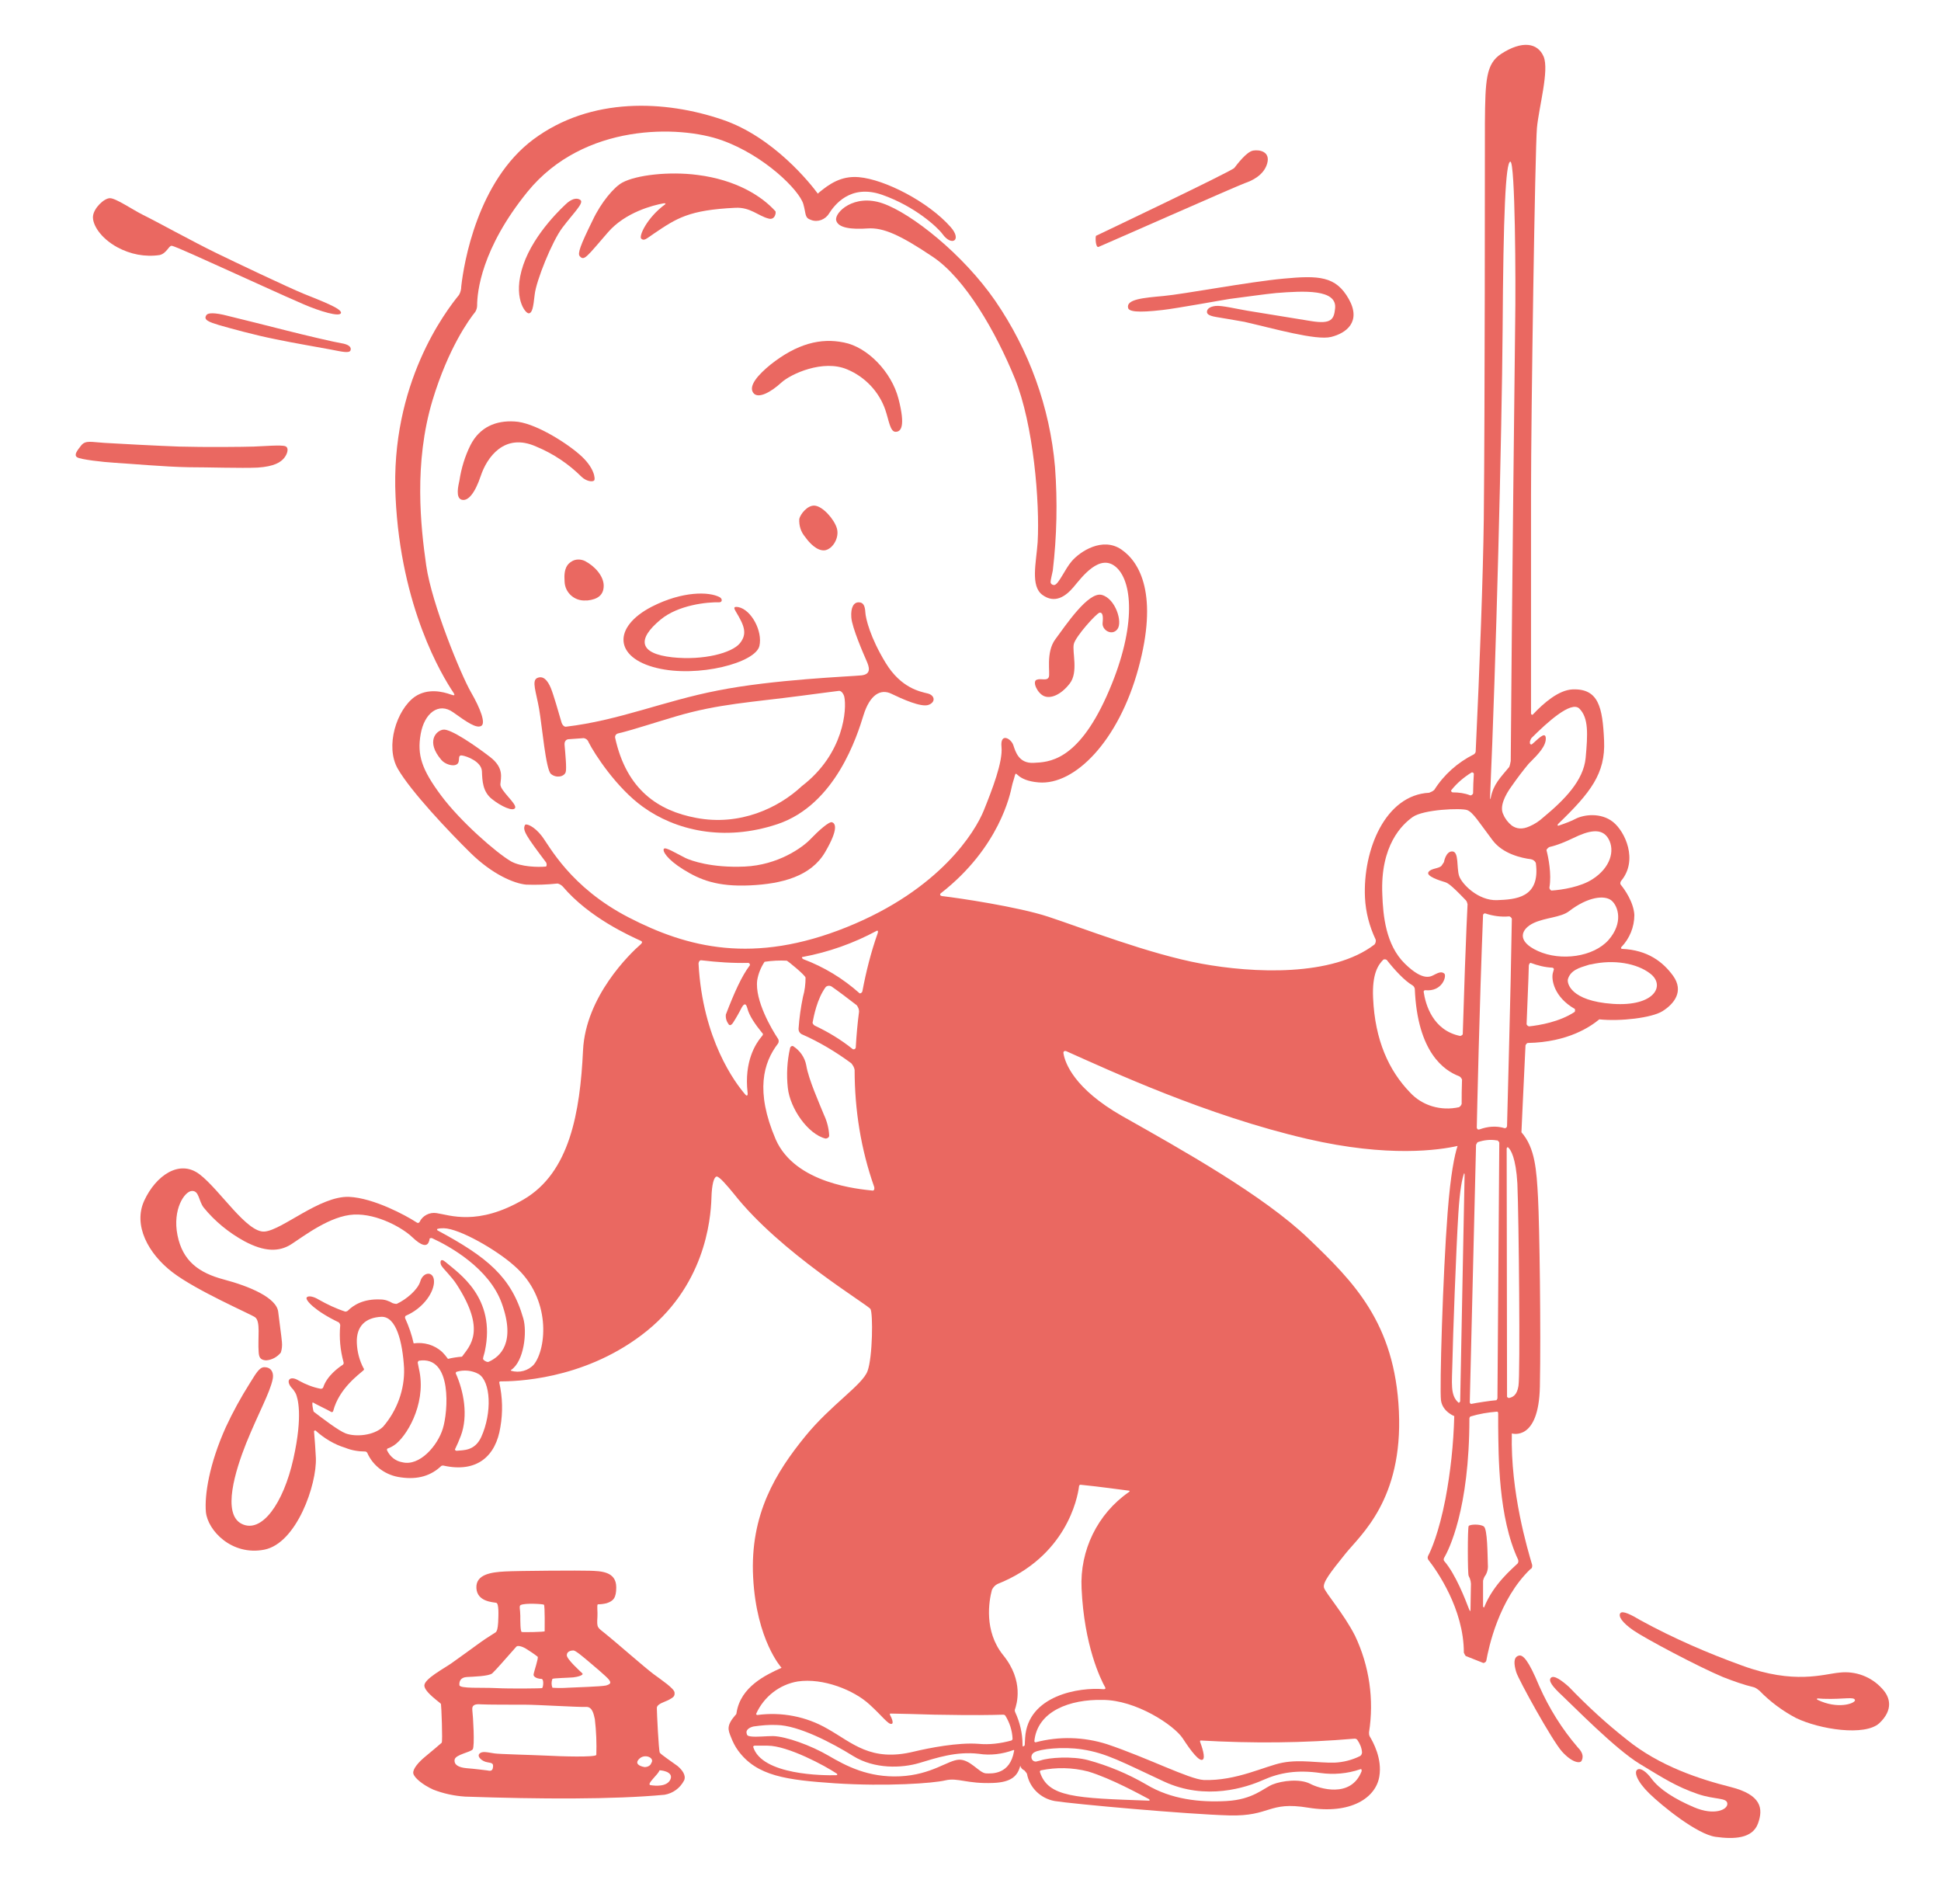 <?xml version="1.0" encoding="UTF-8"?> <svg xmlns="http://www.w3.org/2000/svg" xmlns:xlink="http://www.w3.org/1999/xlink" version="1.1" id="Layer_1" x="0px" y="0px" viewBox="0 0 526 516" style="enable-background:new 0 0 526 516;" xml:space="preserve"> <style type="text/css"> .st0{fill:#EA6861;} </style> <path class="st0" d="M154.8,152.2c-0.9,0.6-2.1,1.6-1.8,5.4c0.1,3,2.7,5.3,5.7,5.1c0.2,0,0.3,0,0.5,0c2.7-0.3,4.4-1.4,4.4-4 s-2.4-5.3-5.1-6.7C157.2,151.4,155.8,151.5,154.8,152.2z"></path> <path class="st0" d="M223.6,149.1c2.1-0.4,3.9-3.4,3.2-5.9s-3.9-6.1-6.1-6.2c-1.9-0.1-3.8,2.3-4.1,3.6c-0.1,1.8,0.4,3.5,1.6,4.9 C219.4,147.2,221.5,149.4,223.6,149.1z"></path> <path class="st0" d="M69.8,126.7c4.6-0.3,6.3-1.5,7.2-2.6s1.4-2.8,0.3-3.2s-5.8,0-8.5,0.1s-13.3,0.2-20.3,0c-5.8-0.2-17-0.8-20.2-1 c-3.5-0.2-5.1-0.8-6.3,0.7s-2,2.6-1.1,3.2s6.9,1.3,10.3,1.5c3.6,0.2,13.5,1.1,20,1.2C56.3,126.6,65.4,126.9,69.8,126.7z"></path> <path class="st0" d="M61.8,85.6c-3.8-1-5.4-0.8-5.8-0.3c-1.1,1.4,0.8,2,3.4,2.8c2.8,0.8,9.6,2.7,15.2,3.8c5.2,1.1,11.9,2.2,15,2.8 s5.1,1.1,5.4,0.2s-0.6-1.6-2.5-1.9s-10-2.2-15.1-3.5S66.3,86.7,61.8,85.6z"></path> <path class="st0" d="M31.8,67c3.5,1.9,7.5,2.7,11.5,2.1c1.9-0.5,2.4-2.5,3.2-2.5s10,4.3,14.3,6.2s16.2,7.4,21.6,9.7 c4.2,1.8,9.7,3.5,10,2.3s-5.7-3.4-10.1-5.2s-19.1-8.8-23.6-11c-6.2-3-16.7-8.8-20-10.4c-2.8-1.4-7.3-4.5-8.9-4.5s-4.4,2.7-4.6,4.9 S27.2,64.5,31.8,67z"></path> <path class="st0" d="M179,167.9c4.8-4,12.7-4.8,15.9-4.7c0.9,0,0.9-1,0.1-1.4c-2.8-1.5-10-1.7-18.4,2.6 c-10.6,5.5-10.2,13.8,1.4,16.6c11.1,2.7,26.8-1.4,27.8-6c0.9-4-2.2-9.8-5.7-10.5c-1.7-0.3-1,0.6-0.7,1.2c2.3,3.8,3.2,6,1.1,8.6 s-9.8,4.7-18.3,3.8C173.1,177.1,172.6,173.2,179,167.9z"></path> <path class="st0" d="M241.6,188c2.9,1.4,8,3.7,10,3s1.8-2.6-0.2-3.1s-7.2-1.4-11.4-8.3s-5.4-12-5.5-13.7s-0.5-2.7-1.8-2.7 s-2.2,1.3-2,4.1s3.4,10.1,4.1,11.7s1.5,3.7-1.4,4s-23.9,1.1-38.9,4.1c-14.5,2.8-26.7,8.1-41.1,9.8c-0.5,0.1-1.1-0.5-1.3-1.4 c-0.7-2.4-2.1-7.3-2.8-9c-0.9-2.2-2.1-3.5-3.7-2.8s-0.3,3.8,0.5,8.4s1.8,16.4,3.2,17.6s3.6,0.8,4-0.5c0.3-0.9-0.1-5-0.3-7.3 c-0.1-0.9,0.3-1.5,1-1.6l4.2-0.3c0.6,0.1,1.1,0.5,1.3,1.1c1.6,3.2,7.6,12.4,14.7,17.5c8.7,6.3,21.8,9.6,36.5,4.7 c15.8-5.3,21.6-24,23.3-29.5S238.6,186.5,241.6,188z M217.3,213c-6.3,5.9-16.8,10.9-28.7,8.6c-10.1-1.9-18.8-7.5-21.9-21.7 c-0.1-0.6,0.3-1.1,0.9-1.2c3.5-0.8,11.1-3.3,15.6-4.6c11.5-3.4,20.5-3.8,34.1-5.6c5.8-0.8,8.7-1.1,10-1.3c0.7-0.1,1.3,0.8,1.5,1.6 C229.5,192,228.8,204.2,217.3,213z"></path> <path class="st0" d="M219.6,227.4c-2.2,2.3-8.8,7-17.8,7.4s-14.5-1.6-16-2.3c-2.8-1.4-5.5-3.1-5.9-2.5s0.8,2.8,5.3,5.6 s9.2,4.7,18,4.3s16.6-2.5,20.4-9s2.7-7.8,1.9-8.1S221.8,225.1,219.6,227.4z"></path> <path class="st0" d="M280.9,184.2c-1.2,0.5,0.2,3.6,2,4.4s4.6-0.3,7-3.4s0.6-8.6,1.1-10.7s6.2-8.4,7-8.5s1,0.9,0.8,2.8 s2.5,3.6,4,1.7s-0.5-8.3-4.2-9.3s-9.9,8.4-12.6,12s-1.3,9.4-1.8,10.3C283.7,184.6,282.1,183.7,280.9,184.2z"></path> <path class="st0" d="M125.2,204.7c1.4,0.2,5.3,1.7,5.4,4.3s0.2,5.5,2.7,7.5s5.8,3.5,6.3,2.4s-4.1-4.7-4-6.4s1.1-4.4-2.8-7.4 s-10.7-7.7-12.7-7.4s-4.7,3.3-0.5,8.2c0.9,1.1,3.1,1.9,4.2,1.2S123.8,204.5,125.2,204.7z"></path> <path class="st0" d="M145.3,121c4.6,1.9,8.8,4.7,12.3,8.2c1.4,1.3,3,1.4,3.4,1s0.1-3.6-4-7.1c-3.9-3.4-12.4-8.7-17.6-8.9 c-5-0.3-9.4,1.5-11.9,6.4c-1.5,3-2.5,6.3-3,9.6c-0.3,1.4-1.1,4.7,0.6,5.2s3.6-1.7,5.2-6.5S136.6,117.1,145.3,121z"></path> <path class="st0" d="M228.7,92.8c-6.3-1.3-12.7,0.3-19.9,6c-3.3,2.7-6,5.7-4.7,7.6s5-0.3,7.6-2.7s11.4-6.4,17.9-3.6 c4.8,2,8.6,6,10.3,10.9c1,2.9,1.3,6,2.8,6s2.7-1.5,0.8-8.9S235,94,228.7,92.8z"></path> <path class="st0" d="M153.8,54.9c-0.9,0.8-9,8.1-12,16.9s0.6,13.2,1.5,13.1s1.2-1.4,1.6-5.1s4.7-14.4,7.5-18.1 c3.1-4.1,5.9-6.7,4.9-7.5C156.5,53.6,155.3,53.7,153.8,54.9z"></path> <path class="st0" d="M210.1,57.2c-3.7-4.1-10.7-8.5-21.1-9.8c-7.6-1-16.6,0-20.4,2.1c-2.2,1.2-5.7,5.3-8,10.2 c-3.4,6.9-4.1,9-3.5,9.7c1.2,1.4,1.8,0.3,7.7-6.5c4.7-5.4,12.2-7.3,15-7.8c0.7-0.1,0.6,0.2,0.4,0.3c-4.9,3.6-7.2,8.7-6.4,9.3 s1.2,0.1,3.4-1.4c6.2-4.2,9.5-6.4,22.1-7c4-0.2,6.2,2.2,8.9,2.9C210.1,59.8,210.4,57.4,210.1,57.2z"></path> <path class="st0" d="M305.7,83.4c0.2,1,2.4,1.4,9.3,0.6c3.7-0.4,16.2-2.7,18.2-3c4.7-0.6,9.5-1.3,12.6-1.6c7.6-0.6,16.6-1.1,16,4.2 c-0.3,2.9-1,4.3-6.5,3.4s-14.2-2.3-17.2-2.8s-7.1-1.5-8.7-1.3s-2.2,0.8-2.3,1.4s0.1,1.2,2.5,1.6c0.6,0.1,6,1,7.6,1.3 c7.9,1.8,19.4,5.1,23.5,4.1s8.3-4.1,4.8-10.3s-8.1-6.4-17.7-5.5s-27,4.2-32.5,4.7S305.2,81.1,305.7,83.4z"></path> <path class="st0" d="M218.5,288.7c-0.4-2.2-1.7-4-3.5-5.2c-0.3-0.2-0.8,0-0.9,0.5c-0.8,3.5-1,7.2-0.6,10.8 c0.6,5.5,5.4,12.5,10.2,13.7c0.5,0,1-0.3,1-0.8c0,0,0-0.1,0-0.1c-0.1-1.9-0.6-3.8-1.4-5.5C222,298.9,219.1,292.4,218.5,288.7z"></path> <path class="st0" d="M417.1,456.8c-2.9-7-4.4-8.5-5.5-8.2c-1.6,0.4-1.3,2.5-0.7,4.5s9.7,18.5,12.4,21.5s4.9,3.3,5.3,2.5s0.6-2-1-3.6 C423.3,468.5,419.8,462.9,417.1,456.8z"></path> <path class="st0" d="M469,484.2c-8.3-2.1-19.2-5.6-28.1-12.8c-5.6-4.4-10.8-9.2-15.7-14.3c-2-1.8-4.1-3.3-4.9-2.5s0.4,2.4,3.1,4.9 s14.3,14.4,20.9,18.4s10,6.2,15.8,8.2c4.7,1.6,7.9,0.9,8,2.6s-3.6,3.3-9,1s-9.4-4.9-11.5-7.7c-1.4-1.9-3-3.1-3.9-2.5 s-0.2,3.1,3.3,6.5s12.9,11,17.9,11.7s10,0.5,11.5-3.6S477.3,486.3,469,484.2z"></path> <path class="st0" d="M510,457.5c-2.9-3.2-7.2-4.8-11.5-4.3c-4.4,0.4-12.2,3.3-26.4-1.9c-9.4-3.4-18.6-7.4-27.4-12.2 c-2.5-1.5-5-2.8-5.6-2s0.4,2.5,3.6,4.7s17.5,9.8,24.2,12.6c2.8,1.1,5.6,2.1,8.5,2.8c0.5,0.2,0.9,0.5,1.4,0.9c2.9,3,6.3,5.5,9.9,7.4 c6.4,3.1,18.7,5,22.6,1.4C513.1,463.3,512.3,459.9,510,457.5z M492.6,460.6c-0.3-0.1-0.3-0.4,0-0.4c0.5,0,1,0.1,1.5,0.1 c5.8,0.2,8.4-0.7,8.6,0.4C502.6,461.6,498,463.2,492.6,460.6L492.6,460.6z"></path> <path class="st0" d="M415.2,424c-1.2-4.1-5.9-19.6-5.5-35.6c0,0,7.3,2.3,7.6-12.7s-0.1-43.5-0.5-51.1s-0.8-13.6-4.5-17.8 c0,0,0.5-11.2,1.1-23.5c0-0.2,0.4-0.7,0.6-0.7c11-0.2,17.1-4.5,19.4-6.4c5.7,0.6,14.2-0.4,17.1-2.2c3.2-2,5.9-5.4,2.9-9.6 c-2.7-3.7-6.8-7-13.9-7.3c-0.2,0-0.3-0.4-0.1-0.5c2.2-2.3,3.5-5.4,3.5-8.7c-0.2-3.5-2.7-7-3.7-8.2c-0.2-0.3-0.1-0.7,0.1-1 c4.7-5.6,1.1-13.4-2.2-16s-7.9-2-10.2-0.8c-0.9,0.5-2.7,1.2-4.5,1.8c-0.4,0.1-0.4-0.2-0.1-0.5c8.7-8.4,12.8-13.6,12.4-22.5 c-0.4-9.1-1.5-14.2-8.6-13.9c-3.7,0.2-7.7,3.6-10.7,6.8c-0.2,0.2-0.5,0-0.5-0.3c0-24.8,0-49.4,0-59.5c0-21.6,1.1-93.5,1.6-99.1 s3.4-15.7,1.8-19.4s-5.8-4.4-11.5-0.7c-4.1,2.7-4.3,7-4.4,18.7c0,9.8,0,77.6-0.3,107.3c-0.2,15.6-1.1,39.9-2.2,63.1 c-0.1,0.3-0.2,0.5-0.5,0.7c-4.4,2.2-8.1,5.5-10.7,9.6c-0.4,0.4-0.9,0.6-1.4,0.8c-11.9,0.6-18,15.5-17.4,28.4c0.2,4,1.2,7.8,2.9,11.4 c0.1,0.4,0,0.9-0.3,1.3c-11.4,8.8-32.9,7.8-47,5.2s-32-9.6-41.4-12.7c-8.2-2.7-24.4-5.1-28.8-5.6c-0.7-0.1-0.6-0.6-0.3-0.8 c15.9-12.4,18.8-27,19.2-28.9c0.2-1,0.6-2,0.8-2.9c0.5-1.8,0.2,1.3,6.5,1.8c9.7,0.8,21.6-11.1,27-30.9s0.5-28.7-4.6-32.2 s-11.2,0.5-13.5,3.2c-1.8,2.1-3.4,6-4.6,6.4c-0.4,0.1-1.1-0.2-1.1-0.8s0.4-2,0.6-3.1c1.1-9.3,1.3-18.7,0.6-28.1 c-1.4-16.1-7-31.6-16.2-45C261,68.9,247,57.8,239.2,55.1s-13.1,2.5-12.6,4.6s4.2,2.5,8.5,2.2s8.9,1.8,17.7,7.7 c8.8,5.9,17.1,20.4,22.2,32.9s6.8,33.7,6.2,44.4c-0.4,5.6-2,11.9,1.3,14.3s6.2,0.5,8.4-2.1s7.2-9.5,11.7-5.3s5.3,17-2.7,34.8 s-15.8,17.9-19.8,18.1s-4.9-3-5.5-4.8s-3.6-3.5-3.2,0.5s-2.5,11.5-4.8,17.2s-11.8,21.4-37.1,31.6s-43.2,5.6-59.1-2.6 s-21.5-19.4-23.6-22.1s-4.2-3.4-4.5-3c-0.8,1.4,0.2,2.9,5.7,10.2c0.2,0.3,0.2,1.1-0.1,1.1c-2.1,0.2-6.7,0.1-9.4-1.4 c-4.1-2.4-13.8-10.9-19-17.9s-6.5-10.9-5.5-16.6s4.9-8.7,8.8-5.9s6.3,4.4,7.6,3.7s-0.2-4.7-2.8-9.2s-10.6-23.8-12.1-34.3 s-3.4-27.7,1.7-44.7c4.3-14.2,9.9-21.9,11.6-24c0.3-0.5,0.5-1.1,0.5-1.7c0-3.6,1.1-15.4,13.7-30.9c15.2-18.6,41.1-18,52.6-13.9 s21,13.5,22.1,17.3c0.8,2.8,0.3,3.7,2.1,4.3c1.8,0.7,3.9-0.1,4.9-1.8c1.3-2,5.6-8.1,14.4-5s14.9,8.7,16.3,10.6 c2.5,3.5,5.4,1.7,2.2-1.9c-6-6.8-17.8-12.9-24.9-13.5c-4.8-0.4-8,1.9-10.8,4.2c-0.2,0.2-0.2,0.4-0.4,0.1 c-1.7-2.3-11.8-15.2-25.8-19.9c-15.3-5.2-35.5-6.3-51.2,5.4c-15.1,11.3-18.8,33.5-19.5,39.8c0,0.8-0.2,1.6-0.6,2.3 c-3.5,4.3-18.7,24-17.2,54.8c1.4,29.9,12.6,48.4,15.7,53c0.5,0.8,0.2,0.8-0.7,0.5c-2.2-0.8-6.3-1.8-9.8,0.6 c-4.9,3.5-8.1,13.4-4.6,19.5s13.8,17,19.7,22.8s11.8,8.3,15.1,8.6c2.8,0.1,5.7,0,8.5-0.3c0.5,0.1,1,0.4,1.4,0.8 c7.2,8.5,18.3,13.4,21.1,14.7c0.5,0.2,0.5,0.5,0.1,0.9c-3,2.6-15,14.2-15.7,28.8c-0.8,16.8-3.6,33.1-16.1,40.4s-20.1,4.2-23.6,3.7 c-1.9-0.3-3.8,0.7-4.6,2.4c-0.2,0.3-0.5,0.4-1,0c-2.6-1.7-11.4-6.5-18.1-6.8c-7.9-0.3-18.1,9-22.9,9.4s-12.1-11.3-17.6-15.5 s-11.9,0.4-15,7.1s1.1,14.4,7.6,19.4s21.1,11.3,22.4,12.2c1.6,1.1,0.7,5.7,1,9.5c0.1,1.2,0.3,2.1,2,2.2c1.6-0.1,3-0.9,4-2.1 c0.3-0.9,0.4-1.9,0.3-2.9c-0.1-1.4-0.8-6.2-1-8.1c-0.4-3.9-7.9-7-14.7-8.8s-11.2-5-12.6-12s1.9-11.9,3.9-12s1.8,2.7,3.2,4.5 c3,3.7,6.8,6.8,11,9.1c5.4,2.9,9.4,3,12.8,0.8s10.5-7.7,16.9-8s13.3,3.7,15.8,6.1s4,2.7,4.5,1.3c0.1-0.2,0.2-0.5,0.2-0.8 c0-0.2,0.5-0.3,0.7-0.2c4.6,2.1,15.5,8.1,18.9,17.7c3.8,10.6-0.4,14.4-3.6,15.8c-0.4,0.2-1.6-0.5-1.5-0.9c0.1-0.7,0.4-1.4,0.5-2 c3.1-14.5-7.1-21.1-10.6-24.1c-1.6-1.4-1.6,0.2-1.2,0.9c0.6,1,2.8,3,4.2,5.2c8,12.4,3.6,16.5,1.4,19.5c-1.3,0.1-2.6,0.3-3.8,0.6 c-0.5-0.7-1-1.3-1.6-1.9c-2.1-1.9-4.9-2.7-7.7-2.3c-0.5-2.3-1.3-4.6-2.3-6.8c-0.1-0.3,0-0.6,0.2-0.7c4.4-1.9,7.3-5.8,7.6-8.8 c0.3-3.4-2.9-3.3-3.7-0.5c-0.7,2.3-3.8,4.9-6.4,6.1c-0.4,0-0.8-0.1-1.1-0.2c-1-0.6-2.1-1-3.3-1c-4.6-0.2-7.3,1.5-8.9,3.1 c-0.2,0.1-0.4,0.2-0.6,0.2c-2.5-0.8-5-2-7.3-3.3c-1.1-0.7-2.8-1.2-3.2-0.5s2.4,3.7,8.7,6.7c0.2,0.2,0.4,0.5,0.4,0.8 c-0.3,3.4,0,6.7,0.9,10c0.1,0.3,0,0.5-0.2,0.7c-1.1,0.7-4.3,3-5.3,6.1c-0.1,0.3-0.4,0.4-0.7,0.4c-2.1-0.4-4.1-1.2-5.9-2.2 c-2.4-1.5-3.7-0.1-2,1.9c0.5,0.5,0.9,1.1,1.2,1.7c0.4,1,2,5.5-0.7,17.6s-8.6,20.3-14,17.6s-1.7-14.5,1.2-21.8 c3.5-8.6,6.4-13.6,7.2-17.4c0.3-1.4-0.1-2.9-1.7-3.2s-2.3,0.7-4.5,4.3c-2.4,3.8-4.6,7.8-6.5,11.9c-4.5,10-5.8,18.4-5.4,23 c0.5,5,7,11.9,15.8,10.2s14.3-17.7,14-24.9c-0.1-2.3-0.3-4.8-0.5-7.2c0-0.1,0.2-0.2,0.3-0.2c0,0,0,0,0.1,0c2.3,2.1,5.1,3.8,8.1,4.7 c1.7,0.7,3.6,1,5.4,1c0.2,0,0.4,0.2,0.5,0.3c1.6,3.7,5.1,6.2,9.1,6.7c4.7,0.7,8.3-0.5,11-3.1c0.2-0.1,0.4-0.1,0.5-0.1 c9.3,2.1,14.3-2.7,15.5-10.4c0.7-4,0.6-8.1-0.3-12.1c0-0.1,0.1-0.3,0.2-0.3c3.9,0,22.1-0.3,38.3-12.5c17.2-12.9,18.8-31.2,19-37.2 c0.1-3.8,0.7-5.7,1.4-5.8s2.9,2.5,4.7,4.7c12.6,16,36.3,30,37,31.2s0.6,13-0.8,16.8s-9.9,9.1-16.9,17.7c-7.9,9.7-15,21.1-14.1,38.2 s7.7,24.5,7.7,24.5c-4.2,1.9-11.1,5.1-12.2,12.2c0,0.2-0.1,0.5-0.3,0.6c-2.5,2.9-2,4-1.2,6c0.5,1.3,1.1,2.5,1.9,3.6 c5.1,7,13.2,8,26.3,8.9c14,0.9,26.6,0,29.9-0.8c3.4-0.8,5.8,1,13,0.7c4.9-0.2,6.6-1.9,7.3-4.7c0.1,0.6,0.6,1.1,1.1,1.3 c0.3,0.3,0.5,0.6,0.7,0.9c0.7,3.8,3.7,6.7,7.5,7.4c4.9,0.8,36,3.6,47.3,3.9s10.5-3.9,21.4-2.1c11.6,1.9,18.4-2.7,19.3-8.5 c0.8-4.8-1.7-9.3-2.6-10.8c-0.2-0.4-0.2-0.7-0.2-1.1c1.4-8.9,0.1-18-3.8-26.2c-3-5.9-8-11.6-8.4-13s1.7-4.1,5.8-9.2 s15.6-14.6,14.5-38.6s-12.3-35.1-24.5-46.8s-34.2-24-50.5-33.2c-13-7.4-15.5-14.4-15.9-17c-0.1-0.6,0.4-0.7,0.7-0.6 c11.9,5.3,38.1,17.5,65.4,23.8c22,5.1,35.8,3,40.7,1.9c-0.8,2.4-1.9,7.6-2.7,18.1c-1.3,16.8-2.2,47.7-1.8,50.8s3.6,4.3,3.6,4.3 c-0.2,7.6-1,15.1-2.4,22.5c-1.8,9.2-3.9,13.9-4.7,15.4c-0.2,0.4-0.1,0.9,0.2,1.2c2.1,2.7,9.5,13.1,9.5,25c0.1,0.3,0.3,0.6,0.5,0.9 l4.8,1.9c0,0,0.7-0.1,0.8-0.7c0.6-3.3,3.3-16.5,12-24.8C415.1,425.1,415.3,424.5,415.2,424z M93.7,388.4c-1.9-0.7-6.2-4-8.7-5.9 c-0.1-0.1-0.6-2.7-0.2-2.5c0.6,0.4,4.2,2.1,5,2.6c0.2,0.1,0.5-0.1,0.5-0.3c1.6-6.1,7-9.9,8.2-11c0.2-0.2,0.2-0.4,0-0.6 c-1.1-2.1-1.7-4.4-1.8-6.8c-0.2-4.7,2.5-6.9,6.6-7.1s5.8,6.9,6.2,13.9c0.2,5.8-1.9,11.5-5.7,15.9C101.3,389,96.4,389.4,93.7,388.4z M120,387.1c-1.4,4.6-6.3,10.3-11,9.1c-1.8-0.3-3.3-1.5-4.1-3.2c-0.1-0.2,0-0.4,0.1-0.5c0.6-0.2,1.2-0.5,1.8-0.9 c3.2-2.1,8.6-10.8,6.9-19.9c-0.2-0.8-0.3-1.6-0.5-2.5c0-0.2,0.2-0.4,0.3-0.5C122.7,367.2,121.4,382.7,120,387.1z M130.4,389.4 c-1.8,3.8-4.8,3.5-6.7,3.7c-0.2,0-0.5-0.3-0.4-0.4c0.6-1.2,1.1-2.4,1.6-3.7c2-5.4,0.8-12-1.4-16.9c0-0.2,0.1-0.3,0.2-0.4 c2-0.6,4.2-0.4,6,0.6C133,374.3,133.4,382.8,130.4,389.4L130.4,389.4z M144.7,369.7c-1.5,1.7-4,2.4-6.2,1.7c-0.1,0-0.1-0.1,0-0.2 c3.5-2.3,4.4-10.3,3.3-14c-3.2-11.2-9.8-16.6-23.2-23.8c-0.2-0.1-0.2-0.4-0.1-0.4c0.6-0.2,1.2-0.2,1.8-0.2 c4.2,0.1,14.2,5.8,19.1,10.2C149.5,351.8,148.1,365.4,144.7,369.7z M217.5,259.3c7-1.3,13.8-3.7,20.1-7.1c0.2-0.1,0.5,0,0.2,0.8 c-1.8,5.1-3.1,10.3-4.1,15.6c-0.1,0.4-0.6,0.7-0.8,0.5c-4.5-4-9.6-7.1-15.2-9.2C217.3,259.7,217.2,259.3,217.5,259.3L217.5,259.3z M232.8,274.1c-0.4,3-0.7,6.3-0.9,9.8c-0.1,0.3-0.4,0.5-0.7,0.4c-0.1,0-0.1,0-0.2-0.1c-3.1-2.5-6.6-4.6-10.2-6.3 c-0.2-0.1-0.6-0.5-0.6-0.8c0.3-1.6,1.2-6.5,3.6-9.7c0.5-0.4,1.2-0.4,1.7,0c1.6,1.1,4.5,3.3,6.7,5C232.6,273,232.8,273.5,232.8,274.1 z M206.2,281.1c-1.3,1.6-4.6,6.4-3.6,15c0.1,0.5-0.1,1.1-0.6,0.5c-2.8-3.2-11.6-15-12.7-35.5c0-0.3,0.2-1,0.8-0.9 c4.2,0.5,8.4,0.8,12.7,0.7c0.3,0.1,0.5,0.3,0.4,0.6c0,0.1,0,0.1-0.1,0.2c-2.1,2.8-4.1,7.2-6.4,13.2c-0.1,1,0.2,1.9,0.8,2.7 c0.4,0.4,0.8,0,1.1-0.4c0.9-1.4,1.7-2.8,2.4-4.2c0.3-0.5,1-1.7,1.5,0.1c0.5,2.1,2.2,4.5,3.9,6.6 C206.9,280.2,206.9,280.3,206.2,281.1L206.2,281.1z M210.2,308.7c-5.6-13.1-3.3-20.8,0.6-25.9c0.3-0.4,0.3-1,0-1.4 c-1.6-2.4-6.3-10.3-5.6-15.8c0.3-1.8,1-3.5,2-5c2-0.3,4-0.4,6-0.3c0.2,0,5,3.9,5.1,4.6c0,1.7-0.2,3.5-0.7,5.2 c-0.6,2.9-1,5.8-1.2,8.7c0,0.6,0.3,1.1,0.8,1.4c4.8,2.1,9.3,4.8,13.5,7.9c0.4,0.5,0.8,1.1,0.9,1.8c0,10.8,1.7,21.5,5.3,31.7 c0.1,0.3,0.1,1-0.4,1C232.9,322.2,215.5,320.8,210.2,308.7L210.2,308.7z M216.2,455.6c6.8-1,15.2,2.3,19.5,6.3 c3.4,3.1,5,5.4,5.9,5.2c0.7-0.1,0-1.7-0.4-2.4c-0.1-0.3-0.1-0.4,0.2-0.4c1.5,0,8.2,0.2,11.8,0.3c11.3,0.2,15.1,0.1,18.7,0 c0.2,0,0.4,0.1,0.5,0.2c1.2,1.9,1.9,4.1,2,6.3c0,0.2-0.1,0.4-0.3,0.5c-2.9,0.8-6,1.2-9,0.9c-5.5-0.4-13.2,1.1-17.4,2.1 c-11.8,2.9-16.7-2.4-23.5-6.2c-5.7-3.3-12.4-4.6-19-3.7c-0.1,0-0.3-0.2-0.3-0.3C207,459.7,211.3,456.4,216.2,455.6L216.2,455.6z M226.6,481c-3.4,0.1-20.2,0-22.5-7.7c0-0.1,0.2-0.3,0.4-0.3c1,0,2.2,0,3.5,0c5.5,0,15.7,5.5,18.8,7.6 C226.9,480.7,227,481,226.6,481z M267.1,480.5c-1.8-0.2-4.2-3.8-7.2-3.7s-7.4,4.1-16,4.5s-14.6-2.8-19.4-5.6s-11.5-5.2-15-5.3 c-1.9,0-4.5,0.3-6,0.1c-0.9-0.1-1.1-0.3-1.2-1s0.6-1.4,1.9-1.7c2.1-0.3,4.2-0.5,6.3-0.4c5.9,0.1,14.9,4.8,20.7,8.4 s13.2,3.3,17.9,1.9s10-3.2,16.1-2.5c3.2,0.5,6.4,0.1,9.4-1c0.2-0.1,0.3,0.1,0.2,0.3C273.7,480.8,268.9,480.6,267.1,480.5 L267.1,480.5z M311.3,487.9c-19.9-0.7-27.3-0.9-29.5-7.8c0-0.2,0.1-0.3,0.2-0.4c4.3-0.9,8.6-0.8,12.9,0.3c6.3,1.9,14.4,6.4,16.5,7.5 C311.7,487.8,311.5,487.9,311.3,487.9L311.3,487.9z M369,479.9c-2.9,7.5-11.6,4.7-14,3.4c-2.8-1.4-7.6-0.8-10.1,0.2 s-5.3,4.1-12.5,4.5s-15-0.4-21.8-4.5c-5-2.9-10.3-5.1-15.8-6.6c-4.2-1.1-10.5-0.7-12.8,0.1c-0.4,0.1-0.8,0.2-1.2,0.3 c-1.4,0.1-1.8-1.8-0.5-2.5c1.5-0.9,7.7-1.6,12.9-0.8c6.6,1,10.8,3.4,22.2,8.7s22.4,1.6,26.9-0.4s9.2-2.8,15.5-1.9 c3.6,0.5,7.3,0.2,10.8-1C369,479.2,369,479.6,369,479.9L369,479.9z M320.5,471c2.4,3.7,4.5,6.3,5.4,5.8s-0.3-3.8-0.7-4.9 c0-0.1,0-0.2,0.1-0.3c0,0,0.1,0,0.1,0c13.9,0.8,27.8,0.7,41.7-0.5c0.3,0,0.5,0.1,0.7,0.3c0.7,1,1.2,2.1,1.3,3.4c0,0.4-0.2,0.8-0.5,1 c-2.2,1.1-4.6,1.7-7,1.8c-4.4,0.1-9.2-0.9-14,0s-12.5,5-21.4,4.7c-3.9-0.2-15.2-6-26.2-9.7c-6.3-2-13-2.2-19.4-0.5 c-0.1,0-0.3-0.2-0.3-0.3c0.8-8.2,9.7-11.4,18.5-11.2C307.8,460.6,318.1,467.4,320.5,471z M292.4,402.8c0-0.3,0.2-0.5,0.4-0.5 c5.1,0.5,11.4,1.4,13.1,1.6c0.3,0,0.3,0.2,0,0.4c-8.5,5.9-13.3,15.8-12.8,26.1c0.7,15.4,5.1,24.5,6.4,26.8c0.2,0.4-0.1,0.5-0.4,0.5 c-6.5-0.6-20.6,1.6-21.3,13.2c0,0.7-0.1,1.2-0.1,1.9c0,0.2-0.2,0.3-0.4,0.4s-0.2-0.3-0.2-0.5c0-3-0.7-6-2-8.8 c-0.1-0.2-0.1-0.4-0.1-0.6c0.5-1.4,2.6-7.8-3.2-14.9c-5.2-6.5-3.8-14.6-3-17.6c0.3-0.7,0.9-1.3,1.5-1.6 C288.9,421.8,292,406,292.4,402.8z M411.5,375.5c-0.4,2.6-1.6,3.1-2.6,3.3c-0.2,0-0.5-0.3-0.5-0.3l-0.1-67.3c0,0,0.1-0.5,0.4-0.3 c0.7,0.6,2.1,2.8,2.5,9.8C411.6,330,412,372.5,411.5,375.5z M401,306c-0.3,0.1-0.6,0.1-0.7-0.2c-0.1-0.1-0.1-0.2-0.1-0.3 c0.1-4.6,0.7-32.3,1.7-57.6c0-0.2,0.4-0.5,0.6-0.4c2.1,0.7,4.3,1,6.5,0.8c0.2,0,0.7,0.4,0.7,0.7c-0.3,20.1-1.2,51.2-1.3,56.1 c0,0.3-0.3,0.6-0.6,0.6c0,0,0,0,0,0C405.5,305,403.2,305.2,401,306z M406.3,309.6l-0.5,69.3c0,0-0.2,0.5-0.3,0.5 c-1.5,0.1-5.4,0.7-6.8,1c-0.3,0-0.4-0.4-0.4-0.4l1.7-69.8c0,0,0.3-0.6,0.4-0.7c1.7-0.6,3.5-0.8,5.2-0.5 C406,308.9,406.3,309.6,406.3,309.6L406.3,309.6z M426.7,274.2c-4.1,2.7-9.5,3.6-12.3,3.9c-0.3,0-0.7-0.4-0.7-0.6 c0.2-5.8,0.5-11.4,0.6-15.9c0-0.2,0.3-0.8,0.5-0.7c1.9,0.7,3.8,1.2,5.9,1.3c0.2,0,0.4,0.3,0.4,0.4c-0.1,0.3-0.2,0.7-0.3,1.1 c-0.4,1.6,0.2,6.4,6,9.7C426.8,273.7,426.9,274,426.7,274.2L426.7,274.2z M447.2,263.8c4.2,3.2,1.2,9-10.2,8.2s-12.4-5.6-12.1-6.7 c0.7-2.4,3.1-3.1,5.4-3.8c0.3-0.1,0.6-0.2,0.9-0.2C437.3,259.9,443.6,261,447.2,263.8L447.2,263.8z M435.9,254.7 c-4.1,4.6-12.9,5.8-19.1,3s-4.4-6.1-1.2-7.6s7.4-1.5,9.6-3.2c5.2-4,9.7-4.4,11.5-2.9S440,250,435.9,254.7L435.9,254.7z M426.3,227.1 c4.1-2,7.8-3,9.6,0.2s0.5,7.8-4.3,10.9c-3.2,2.1-8.2,2.9-11.1,3.1c-0.3,0-0.7-0.5-0.6-0.9c0.6-3.6-0.3-8.1-0.8-10 c-0.1-0.2,0.5-0.8,0.8-0.9C422.1,229,424.2,228.1,426.3,227.1L426.3,227.1z M414.3,206.9l0.5-0.5c2.1-2.1,4.2-4.3,4.1-6.4 s-2.4,0.6-3.8,1.7c-0.2,0.1-0.5-0.1-0.5-0.3v-0.5c0.1-0.3,0.2-0.6,0.4-0.9c4.3-4.3,10.8-10.2,13-8c2.5,2.5,2.3,6.8,1.7,13.4 c-0.6,6.1-5.7,11.3-11.5,16.1c-1.1,1-2.3,1.8-3.7,2.4c-2,0.9-3.5,0.7-4.8-0.2c-1-0.8-1.8-1.8-2.3-3c-1.1-2.1,0.4-5.2,2.4-7.9 C411.2,210.8,412.7,208.8,414.3,206.9L414.3,206.9z M403.8,215.9c1.6-35.5,3.2-98.9,3.4-126.5c0.2-31.4,0.8-45.5,2.1-45.6 s1.5,32.4,1.3,43.9c-0.1,8.5-0.9,77-1.2,118.5c-0.1,0.5-0.2,1.1-0.4,1.6c-2.4,2.9-4.3,4.7-5,8.3 C403.9,216.8,403.8,216.6,403.8,215.9L403.8,215.9z M393.3,214.1c1.5-1.9,3.4-3.5,5.5-4.8c0.2-0.1,0.6,0.1,0.6,0.4 c-0.1,1.7-0.2,3.5-0.2,5.2c0,0.3-0.5,0.7-0.8,0.6c-1.5-0.6-3.1-0.8-4.7-0.8C393.4,214.7,393.1,214.3,393.3,214.1L393.3,214.1z M382.8,221.4c2.9-2.1,13.2-2.5,14.8-1.9s3.2,3.3,6.9,8.2c2.8,3.7,7.9,4.8,10.3,5.1c0.6,0.1,1.1,0.4,1.4,1 c1.3,9.6-5.6,9.9-10.5,10.1c-5.1,0.2-9.6-4.4-10.3-6.6s0-6.5-1.8-6.6s-2.3,2.9-2.3,2.9l-0.6,0.9c-0.6,0.9-2.9,0.7-3.6,1.8 s3.1,2.3,4.1,2.6s1.5,0.3,6,5c0.3,0.3,0.4,0.7,0.5,1.1c-0.2,4.4-0.4,8.4-0.5,11.8c-0.3,6.7-0.5,15.2-0.8,23.4c0,0.2-0.5,0.5-0.7,0.5 c-7.4-1.5-9.4-8.5-9.9-12c0-0.2,0.2-0.4,0.4-0.4c4.7,0.5,5.9-3.9,5.2-4.5s-1.5-0.3-2.5,0.2s-3,2.2-8.2-2.9s-5.9-13.1-6.1-18.7 C374,229,380,223.4,382.8,221.4L382.8,221.4z M382.1,296c-5.7-5.9-9.5-14.1-10-25.6c-0.3-6.6,1.4-9,2.8-10.4 c0.3-0.1,0.6-0.1,0.9,0.1c2.1,2.7,4.9,5.7,7,6.9c0.3,0.2,0.5,0.5,0.6,0.9c0.7,17.3,8,22.2,12,23.7c0.4,0.2,0.6,0.5,0.8,0.9 c-0.1,2.4-0.1,4.6-0.1,6.6c-0.1,0.4-0.4,0.7-0.7,0.9C390.5,301.1,385.4,299.6,382.1,296z M393.6,369c0.1-6,1-30.6,1.6-40.1 c0.4-6.7,1.1-9.7,1.5-10.8c0.1-0.5,0.2,0.1,0.2,0.1l-1.2,61.5c0,0-0.2,0.4-0.4,0.4C392.9,378.1,393.5,374.7,393.6,369L393.6,369z M411.3,423.6c-1.4,1.4-6.6,5.6-9.1,11.9c-0.1,0.2-0.3-0.2-0.3-0.2v-7c0.1-0.4,0.2-0.7,0.4-1.1c0.7-0.9,1-2.1,0.9-3.2 c-0.1-2.9-0.1-9.7-1.1-10.4s-3.8-0.6-4.1-0.1s-0.3,13,0,13.5c0.5,0.9,0.7,1.9,0.6,2.9c0,1.1-0.1,4.4-0.1,6.1c0,0.7-0.1,0.7-0.4,0 c-1-2.6-3.6-9.4-6.7-13c-0.2-0.2-0.2-0.5-0.1-0.8c1.3-2.2,6.9-13.2,6.9-37.9c0-0.1,0.1-0.4,0.3-0.5c2.3-0.7,4.7-1.1,7.1-1.3 c0.2,0,0.4,0,0.4,0.5s0,1.5,0,3.4c0.1,8.1,0,24.7,5.4,36.2C411.5,422.9,411.5,423.3,411.3,423.6L411.3,423.6z"></path> <path class="st0" d="M297.7,66.9c0.8-0.3,37.9-16.7,39.7-17.3s5.1-2.1,6-5.3s-2-3.8-3.8-3.5s-4.4,3.8-5.1,4.7S297,63.9,297,63.9 C296.8,64.4,296.9,67.2,297.7,66.9z"></path> <path class="st0" d="M183.6,478.5c-1.2-0.9-4.5-3.1-4.8-3.6S178,464,178,462.8s2.4-1.7,3.4-2.3s1.5-0.8,1.4-1.9s-3.4-3.3-5.7-5 s-10.6-9-13-10.9c-2.2-1.8-2.4-1.5-2.2-4.6c0.1-1.3-0.2-3.2,0.1-3.4c0.8,0,1.6-0.1,2.4-0.3c1.8-0.6,2.6-1.4,2.6-4.3 c0-4.3-4.1-4.4-7.2-4.5c-2.1-0.1-19.5,0-23,0.2s-7.9,0.7-7.7,4.5s4.7,3.8,5.4,4s0.6,3.1,0.5,5.3c-0.1,1.6-0.3,2.4-0.7,2.7 s-2.3,1.4-4.1,2.7s-5.9,4.3-7.9,5.7s-7.3,4.2-7.3,6s4.4,4.7,4.5,5s0.5,10.2,0.2,10.5s-2.8,2.4-4.5,3.8s-3.4,3.3-3.2,4.5 s2.7,3.2,5.4,4.4c2.8,1.1,5.7,1.7,8.6,1.9c20.3,0.7,40.3,0.8,54.1-0.5c2.3-0.4,4.2-1.8,5.3-3.9C186,481,184.8,479.5,183.6,478.5z M141.1,434.9c1.1-0.6,6-0.3,6.3-0.1s0.2,7,0.2,7.2s-5.8,0.3-6.2,0.2s-0.4-2.8-0.4-4.4S140.6,435.1,141.1,434.9z M126.5,454.4 c1.7-0.1,6-0.2,6.9-1s4.1-4.5,6.5-7.2c0.3-0.4,1.4-0.2,2.6,0.5c1.1,0.7,2.2,1.4,3.2,2.2c0.3,0.3-1,4-1.1,4.8s1.3,1.2,2.1,1.2 s0.5,2.4,0.2,2.5s-8.6,0.2-12.5,0s-9.8,0.2-9.9-0.8S124.8,454.5,126.5,454.4z M161.6,475.5c-0.2,0.7-9.8,0.4-13.4,0.2 c-4.3-0.2-13-0.4-14.2-0.6c-2-0.3-3.4-0.7-4.1,0.1s0.8,2.1,2.2,2.3s1.6,0.4,1.5,1.3c-0.1,1.3-1,1-1.6,0.9c-0.9-0.1-3.1-0.4-5.6-0.6 c-2.1-0.2-3.4-0.9-3.2-2.3s4.3-2,4.9-2.8s0.1-9-0.1-10.6s1-1.7,2.3-1.6c1.6,0.1,8.9,0.1,12.1,0.1s14.6,0.7,16.4,0.6s2.1,2.1,2.4,3.3 C161.6,469.2,161.7,472.4,161.6,475.5z M164.2,456.7c-1.4,0.3-8.4,0.5-10.3,0.6c-1.4,0.1-2.8,0.1-4.2,0c-0.3-0.8-0.3-1.6,0-2.4 c0.2-0.2,4.5-0.3,5.6-0.4s3-0.6,2.5-1.1s-4.2-3.8-4.2-4.9s1.2-1.3,1.8-1.3s2.8,1.9,4,2.9s5,4.2,5.6,5S165.6,456.3,164.2,456.7z M174.7,478.8c-1.3-0.2-2.9-0.9-1.4-2.3s4.2-0.2,3.2,1.2C176.3,478.4,175.5,478.8,174.7,478.8z M181.7,482.1 c-0.9,2.1-4.1,1.8-5.4,1.6s2.2-3,2.4-4C178.7,479.6,182.6,479.9,181.7,482.1L181.7,482.1z"></path> </svg> 